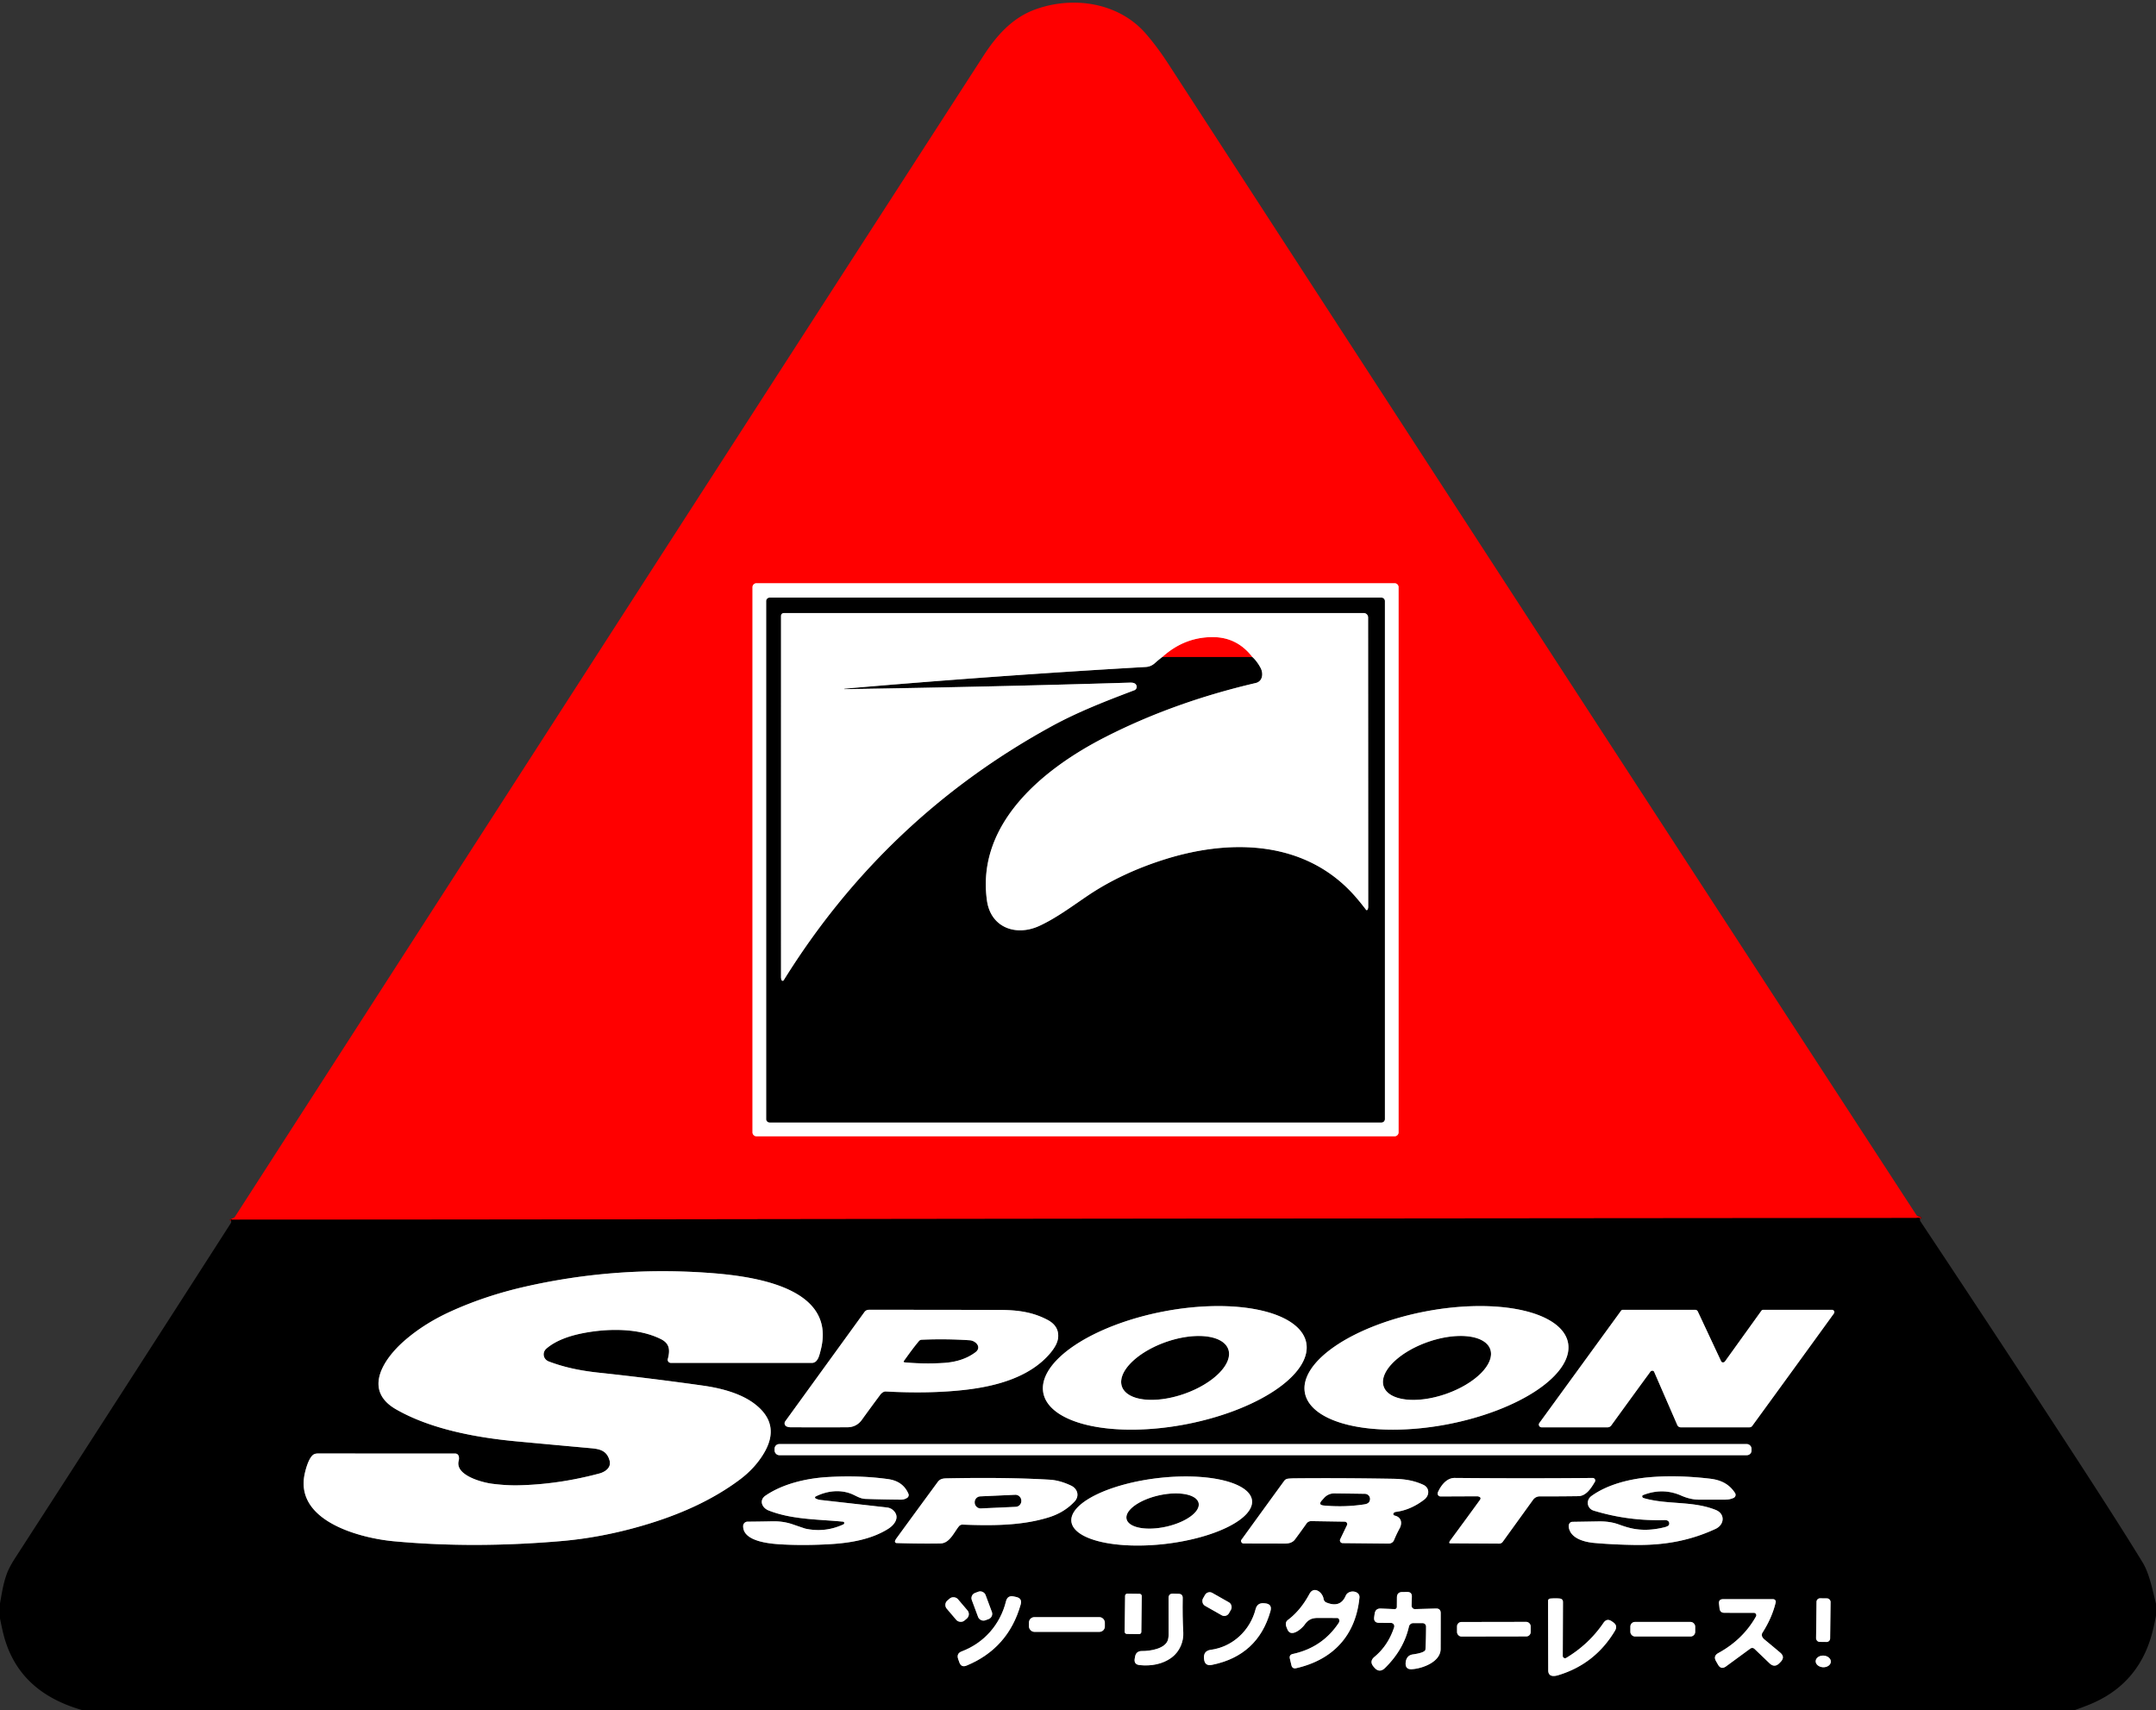 <?xml version="1.0" encoding="UTF-8" standalone="no"?>
<!DOCTYPE svg PUBLIC "-//W3C//DTD SVG 1.1//EN" "http://www.w3.org/Graphics/SVG/1.1/DTD/svg11.dtd">
<svg xmlns="http://www.w3.org/2000/svg" version="1.1" viewBox="0.00 0.00 1200.00 952.00">
<rect x="0.00" y="0.00" width="1200.00" height="952.00" fill="#333333" stroke="none"/>
<clipPath id="clipping-path-0">
<path d="
  M 0.00 0.00
  L 1200.00 0.00
  L 1200.00 952.00
  L 0.00 952.00
  L 0.00 0.00
  Z"/>
</clipPath>
<g stroke-width="2.00" fill="none" stroke-linecap="butt" clip-path="url(#clipping-path-0)">
<path stroke="#800000" vector-effect="non-scaling-stroke" d="
  M 1068.64 678.46
  Q 1068.41 677.57 1067.36 677.83
  Q 1066.71 677.99 1066.10 677.99
  Q 704.93 678.24 343.75 678.75
  Q 235.38 678.90 129.50 678.93
  Q 128.77 678.93 128.68 678.52"
/>
<path stroke="#ff8080" vector-effect="non-scaling-stroke" d="
  M 778.42 326.85
  A 2.19 2.19 0.0 0 0 776.23 324.66
  L 421.03 324.66
  A 2.19 2.19 0.0 0 0 418.84 326.85
  L 418.84 630.29
  A 2.19 2.19 0.0 0 0 421.03 632.48
  L 776.23 632.48
  A 2.19 2.19 0.0 0 0 778.42 630.29
  L 778.42 326.85"
/>
<path stroke="#808080" vector-effect="non-scaling-stroke" d="
  M 770.83 334.58
  A 1.93 1.93 0.0 0 0 768.90 332.65
  L 428.36 332.65
  A 1.93 1.93 0.0 0 0 426.43 334.58
  L 426.43 622.92
  A 1.93 1.93 0.0 0 0 428.36 624.85
  L 768.90 624.85
  A 1.93 1.93 0.0 0 0 770.83 622.92
  L 770.83 334.58"
/>
<path stroke="#800000" vector-effect="non-scaling-stroke" d="
  M 646.88 365.73
  L 697.09 365.74"
/>
<path stroke="#808080" vector-effect="non-scaling-stroke" d="
  M 697.09 365.74
  Q 699.57 367.98 701.58 371.68
  C 703.30 374.86 702.81 379.28 698.91 380.19
  Q 653.17 390.86 614.90 410.44
  C 580.83 427.87 543.32 458.31 549.32 501.25
  C 551.44 516.40 565.52 521.35 578.50 515.37
  C 587.62 511.17 596.42 504.66 605.00 498.83
  C 618.33 489.77 633.29 483.03 648.54 478.26
  C 685.30 466.76 726.73 467.82 754.02 498.67
  Q 757.15 502.22 760.32 506.41
  A 0.50 0.49 40.1 0 0 761.16 506.34
  Q 761.53 505.60 761.53 504.77
  Q 761.51 423.69 761.47 343.67
  A 2.43 2.42 89.9 0 0 759.05 341.25
  L 436.50 341.25
  Q 434.71 341.25 434.71 343.04
  Q 434.70 443.62 434.71 543.95
  Q 434.71 544.75 434.99 545.50
  A 0.68 0.68 0.0 0 0 436.20 545.62
  Q 492.50 455.04 585.42 404.20
  C 600.02 396.21 615.71 390.13 631.36 384.21
  A 2.03 2.02 70.3 0 0 632.56 381.65
  C 631.95 379.91 630.01 379.94 628.44 379.99
  Q 552.76 382.31 470.04 383.61
  Q 469.94 383.62 469.94 383.52
  L 469.94 383.51
  Q 469.93 383.34 470.10 383.33
  Q 553.83 376.07 637.75 371.26
  Q 640.60 371.09 642.83 369.08
  Q 644.93 367.19 646.88 365.73"
/>
<path stroke="#ff8080" vector-effect="non-scaling-stroke" d="
  M 697.09 365.74
  Q 688.67 354.82 675.48 354.64
  Q 659.43 354.41 646.88 365.73"
/>
<path stroke="#808080" vector-effect="non-scaling-stroke" d="
  M 304.16 750.64
  C 309.42 746.09 317.14 743.50 324.58 742.06
  C 338.11 739.44 355.27 739.06 367.91 745.42
  C 372.83 747.89 372.97 751.66 371.70 756.44
  A 1.73 1.73 0.0 0 0 373.37 758.62
  Q 412.62 758.63 451.96 758.62
  C 455.26 758.62 456.13 754.08 456.76 751.64
  C 466.39 714.92 414.96 709.86 391.74 708.34
  Q 341.14 705.04 291.99 716.26
  Q 270.13 721.25 251.08 729.89
  Q 235.98 736.73 224.86 746.50
  C 213.79 756.23 201.69 773.70 220.39 784.45
  C 239.25 795.30 264.24 800.13 287.38 802.30
  Q 306.51 804.09 327.38 805.98
  C 332.70 806.47 337.62 806.68 339.30 813.08
  C 340.32 816.96 336.79 819.34 333.56 820.20
  Q 310.66 826.33 288.14 826.77
  Q 281.80 826.89 274.05 825.92
  C 268.32 825.21 253.18 821.19 255.29 813.12
  C 255.71 811.50 255.54 809.09 253.29 809.09
  Q 216.64 809.07 176.83 809.07
  Q 175.94 809.07 175.11 809.35
  C 171.87 810.47 169.73 818.98 169.25 822.26
  C 165.66 847.24 201.06 856.23 219.15 857.91
  Q 263.32 862.02 312.29 857.82
  Q 334.83 855.89 357.92 849.13
  C 377.58 843.38 396.04 835.33 411.70 823.63
  Q 420.10 817.35 425.07 809.09
  Q 434.89 792.79 420.00 781.43
  C 412.24 775.50 401.12 772.67 391.30 771.28
  Q 362.09 767.16 333.02 764.05
  C 323.54 763.03 314.31 761.22 305.44 757.83
  C 302.31 756.63 301.60 752.84 304.16 750.64"
/>
<path stroke="#808080" vector-effect="non-scaling-stroke" d="
  M 727.041 747.442
  A 74.49 32.00 -10.8 0 0 647.874 729.967
  A 74.49 32.00 -10.8 0 0 580.699 775.358
  A 74.49 32.00 -10.8 0 0 659.866 792.833
  A 74.49 32.00 -10.8 0 0 727.041 747.442"
/>
<path stroke="#808080" vector-effect="non-scaling-stroke" d="
  M 872.74 747.433
  A 74.54 32.00 -10.8 0 0 793.524 729.967
  A 74.54 32.00 -10.8 0 0 726.3 775.367
  A 74.54 32.00 -10.8 0 0 805.516 792.833
  A 74.54 32.00 -10.8 0 0 872.74 747.433"
/>
<path stroke="#808080" vector-effect="non-scaling-stroke" d="
  M 491.60 774.89
  Q 492.30 774.50 493.12 774.55
  Q 516.90 775.83 536.15 773.74
  C 553.47 771.86 573.01 766.99 584.62 753.13
  Q 588.63 748.34 588.95 744.46
  Q 589.48 738.07 583.04 734.68
  C 574.79 730.32 566.51 729.18 556.44 729.15
  Q 520.82 729.06 483.68 729.07
  Q 482.04 729.07 481.08 730.40
  L 437.06 791.14
  A 1.92 1.92 0.0 0 0 437.91 794.05
  Q 438.93 794.46 440.05 794.46
  Q 454.80 794.53 471.52 794.47
  Q 476.72 794.45 479.70 790.31
  Q 485.13 782.78 490.01 776.26
  Q 490.62 775.43 491.60 774.89"
/>
<path stroke="#808080" vector-effect="non-scaling-stroke" d="
  M 919.50 762.98
  A 1.12 1.12 0.0 0 1 920.69 763.63
  L 933.55 793.20
  A 2.13 2.12 -11.5 0 0 935.51 794.49
  L 973.71 794.49
  A 1.94 1.94 0.0 0 0 975.27 793.70
  Q 999.67 760.21 1020.57 731.33
  Q 1021.51 730.04 1020.30 729.26
  A 1.10 1.06 -27.4 0 0 1019.70 729.08
  L 981.47 729.08
  Q 980.76 729.08 980.34 729.65
  Q 970.56 743.26 960.13 757.77
  Q 959.64 758.46 958.74 758.34
  A 1.02 1.01 81.7 0 1 957.97 757.76
  L 944.98 730.03
  A 1.68 1.66 -12.6 0 0 943.47 729.08
  L 903.24 729.08
  A 1.18 1.17 17.8 0 0 902.29 729.56
  L 856.80 792.08
  A 1.52 1.52 0.0 0 0 858.03 794.49
  L 894.73 794.49
  A 2.58 2.57 17.8 0 0 896.82 793.42
  Q 907.78 778.28 918.56 763.55
  Q 918.90 763.08 919.50 762.98"
/>
<path stroke="#808080" vector-effect="non-scaling-stroke" d="
  M 974.88 806.40
  A 2.58 2.58 0.0 0 0 972.30 803.82
  L 433.70 803.82
  A 2.58 2.58 0.0 0 0 431.12 806.40
  L 431.12 807.42
  A 2.58 2.58 0.0 0 0 433.70 810.00
  L 972.30 810.00
  A 2.58 2.58 0.0 0 0 974.88 807.42
  L 974.88 806.40"
/>
<path stroke="#808080" vector-effect="non-scaling-stroke" d="
  M 453.95 834.08
  A 0.60 0.60 0.0 0 1 453.96 833.01
  C 460.52 829.69 468.22 828.91 474.79 831.93
  C 477.09 832.99 479.07 834.24 481.70 834.34
  Q 491.59 834.68 501.44 834.75
  Q 503.35 834.77 504.93 833.73
  A 1.84 1.83 61.9 0 0 505.61 831.47
  Q 502.60 824.49 494.37 823.33
  Q 478.51 821.10 460.44 822.19
  C 448.73 822.90 435.69 825.94 426.08 832.51
  C 422.34 835.06 424.10 839.31 427.77 840.76
  C 440.78 845.90 455.14 845.64 469.24 847.01
  A 0.74 0.74 0.0 0 1 469.90 847.87
  Q 469.81 848.34 469.35 848.56
  Q 459.21 853.23 448.30 850.90
  Q 448.00 850.84 441.21 848.50
  Q 435.97 846.69 429.92 846.81
  Q 422.66 846.96 416.06 847.01
  A 2.46 2.45 -89.6 0 0 413.63 849.42
  C 413.45 858.51 430.11 859.42 436.10 859.72
  Q 448.53 860.34 462.48 859.50
  C 473.33 858.84 485.11 856.85 494.40 850.96
  C 498.22 848.54 501.08 844.15 497.00 840.55
  Q 495.60 839.32 493.55 839.09
  Q 473.76 836.86 456.69 834.93
  Q 455.25 834.77 453.95 834.08"
/>
<path stroke="#808080" vector-effect="non-scaling-stroke" d="
  M 914.07 833.15
  A 0.74 0.74 0.0 0 1 914.50 832.22
  Q 925.42 827.94 935.74 832.49
  C 938.80 833.84 942.18 834.74 945.47 834.74
  Q 952.30 834.75 960.22 834.74
  Q 962.83 834.74 964.93 833.76
  A 1.86 1.86 0.0 0 0 965.70 831.07
  C 962.48 826.07 957.82 823.79 951.82 823.09
  Q 933.28 820.92 917.82 822.30
  C 906.99 823.26 894.71 826.28 885.80 832.71
  C 882.55 835.05 883.29 839.73 887.08 840.88
  Q 906.23 846.72 926.50 846.12
  C 927.84 846.08 929.20 846.64 929.07 848.25
  A 1.43 1.40 77.2 0 1 928.39 849.35
  Q 927.58 849.83 926.64 850.07
  Q 917.69 852.34 909.90 851.07
  Q 906.18 850.47 901.00 848.56
  Q 896.03 846.73 889.55 846.86
  Q 883.02 846.98 875.19 847.10
  C 873.58 847.13 872.94 848.70 873.15 850.08
  C 874.14 856.47 882.04 858.38 887.44 858.86
  Q 897.74 859.77 909.52 859.96
  C 925.52 860.22 940.09 857.88 954.86 851.02
  C 959.84 848.71 960.30 842.65 954.99 840.50
  C 942.06 835.27 927.99 837.72 914.82 833.88
  Q 914.25 833.71 914.07 833.15"
/>
<path stroke="#808080" vector-effect="non-scaling-stroke" d="
  M 696.854 835.165
  A 50.61 18.43 -6.7 0 0 644.44 822.766
  A 50.61 18.43 -6.7 0 0 596.326 846.975
  A 50.61 18.43 -6.7 0 0 648.74 859.374
  A 50.61 18.43 -6.7 0 0 696.854 835.165"
/>
<path stroke="#808080" vector-effect="non-scaling-stroke" d="
  M 533.71 849.60
  A 2.58 2.56 20.2 0 1 535.79 848.65
  C 552.08 849.27 568.72 849.31 583.88 844.55
  Q 592.33 841.90 598.04 835.85
  C 600.95 832.77 599.82 828.67 596.12 826.93
  Q 589.85 823.97 584.18 823.64
  Q 560.56 822.24 527.46 822.88
  C 525.12 822.93 523.37 822.96 521.89 824.97
  Q 510.08 841.05 498.99 856.25
  Q 498.52 856.89 498.20 857.64
  A 0.91 0.91 0.0 0 0 499.01 858.91
  Q 512.25 859.32 523.44 859.13
  C 528.52 859.04 530.89 853.10 533.71 849.60"
/>
<path stroke="#808080" vector-effect="non-scaling-stroke" d="
  M 776.74 841.60
  Q 785.15 840.55 792.72 834.72
  C 795.73 832.41 795.82 828.14 792.16 826.47
  C 786.76 824.02 781.70 823.24 775.19 823.13
  Q 745.74 822.64 720.56 822.88
  Q 718.53 822.90 716.91 823.08
  Q 715.54 823.23 714.73 824.35
  Q 702.75 840.81 690.92 857.16
  Q 690.65 857.54 690.79 858.01
  Q 691.11 859.14 692.28 859.14
  Q 703.67 859.18 715.17 859.19
  C 717.30 859.19 719.43 858.71 720.78 856.88
  Q 724.06 852.48 727.20 848.02
  A 3.15 3.13 17.9 0 1 729.80 846.70
  L 748.50 847.00
  A 1.37 1.37 0.0 0 1 749.71 848.96
  L 745.95 856.78
  A 1.51 1.51 0.0 0 0 747.29 858.95
  L 772.94 859.21
  A 3.20 3.18 11.2 0 0 775.93 857.22
  Q 777.23 854.01 779.01 850.74
  C 780.63 847.76 779.95 844.47 776.29 843.64
  A 1.05 1.05 0.0 0 1 775.56 843.06
  Q 775.26 842.40 776.22 841.79
  A 1.34 1.34 0.0 0 1 776.74 841.60"
/>
<path stroke="#808080" vector-effect="non-scaling-stroke" d="
  M 822.45 832.89
  Q 824.84 833.36 823.69 834.95
  Q 815.10 846.77 807.21 857.46
  Q 806.83 857.98 806.71 858.36
  Q 806.49 859.06 807.22 859.06
  L 834.44 859.22
  A 2.38 2.38 0.0 0 0 836.39 858.23
  L 853.29 834.82
  A 4.58 4.57 -72.0 0 1 856.99 832.93
  Q 867.38 832.96 878.44 832.81
  C 882.97 832.75 885.74 828.09 887.69 824.82
  A 1.42 1.42 0.0 0 0 886.45 822.68
  Q 849.51 823.02 809.68 822.67
  C 805.14 822.63 801.95 826.93 800.30 830.68
  A 1.63 1.63 0.0 0 0 801.80 832.97
  L 822.35 832.88
  A 0.53 0.48 47.9 0 1 822.45 832.89"
/>
<path stroke="#808080" vector-effect="non-scaling-stroke" d="
  M 745.30 901.36
  Q 745.72 902.45 745.04 903.46
  Q 735.93 917.09 719.62 920.63
  Q 717.41 921.11 717.93 923.31
  L 718.78 926.89
  Q 719.29 929.06 721.47 928.56
  C 741.84 923.91 754.56 910.47 756.65 889.29
  C 757.04 885.37 750.55 884.62 749.01 888.22
  Q 746.04 895.19 738.24 892.00
  A 2.55 2.54 -83.1 0 1 736.69 890.01
  C 736.15 886.27 731.29 882.62 728.82 887.22
  Q 723.94 896.33 716.87 901.69
  C 714.87 903.20 715.82 905.27 716.61 907.08
  C 718.64 911.75 724.50 906.62 726.11 904.39
  C 728.08 901.65 729.98 900.60 733.60 900.60
  Q 738.91 900.59 744.28 900.65
  A 1.11 1.11 0.0 0 1 745.30 901.36"
/>
<path stroke="#808080" vector-effect="non-scaling-stroke" d="
  M 548.544 887.795
  A 3.08 3.08 0.0 0 0 544.583 885.981
  L 542.709 886.678
  A 3.08 3.08 0.0 0 0 540.896 890.639
  L 544.416 900.105
  A 3.08 3.08 0.0 0 0 548.377 901.919
  L 550.251 901.221
  A 3.08 3.08 0.0 0 0 552.064 897.261
  L 548.544 887.795"
/>
<path stroke="#808080" vector-effect="non-scaling-stroke" d="
  M 685.154 895.985
  A 2.97 2.97 0.0 0 0 684.038 891.935
  L 674.752 886.66
  A 2.97 2.97 0.0 0 0 670.702 887.775
  L 669.567 889.775
  A 2.97 2.97 0.0 0 0 670.682 893.825
  L 679.968 899.1
  A 2.97 2.97 0.0 0 0 684.018 897.985
  L 685.154 895.985"
/>
<path stroke="#808080" vector-effect="non-scaling-stroke" d="
  M 776.22 895.69
  L 768.60 895.36
  Q 765.54 895.23 765.11 898.27
  L 764.86 900.03
  Q 764.39 903.32 767.71 903.33
  L 774.21 903.37
  A 1.84 1.84 0.0 0 1 775.95 905.78
  Q 772.65 915.91 765.01 922.26
  Q 762.00 924.77 764.54 927.75
  L 764.87 928.14
  Q 767.75 931.53 770.93 928.40
  Q 781.32 918.17 784.20 905.39
  A 2.44 2.43 6.5 0 1 786.59 903.49
  L 791.86 903.50
  A 1.86 1.86 0.0 0 1 793.72 905.36
  Q 793.72 912.08 793.39 918.10
  Q 793.29 919.92 786.33 920.91
  C 783.85 921.26 782.51 923.05 782.36 925.67
  Q 782.16 929.36 785.85 929.13
  C 791.75 928.77 801.82 925.06 801.84 917.86
  Q 801.88 908.10 801.88 897.96
  Q 801.89 895.27 799.20 895.35
  L 787.62 895.68
  A 1.89 1.88 89.9 0 1 785.68 893.74
  L 785.82 888.76
  Q 785.89 886.13 783.26 886.15
  L 780.55 886.17
  Q 777.54 886.19 777.51 889.20
  L 777.47 894.50
  A 1.20 1.20 0.0 0 1 776.22 895.69"
/>
<path stroke="#808080" vector-effect="non-scaling-stroke" d="
  M 635.492 888.397
  A 1.21 1.21 0.0 0 0 634.297 887.173
  L 627.437 887.089
  A 1.21 1.21 0.0 0 0 626.212 888.284
  L 625.968 908.283
  A 1.21 1.21 0.0 0 0 627.163 909.507
  L 634.023 909.591
  A 1.21 1.21 0.0 0 0 635.247 908.396
  L 635.492 888.397"
/>
<path stroke="#808080" vector-effect="non-scaling-stroke" d="
  M 650.14 912.47
  C 648.91 917.81 640.00 919.06 635.65 919.01
  Q 632.30 918.97 631.74 922.28
  L 631.57 923.25
  Q 631.02 926.50 634.30 926.84
  C 640.62 927.50 647.23 926.40 652.33 922.48
  C 656.59 919.21 658.88 913.80 658.59 908.56
  Q 658.10 899.77 658.28 889.52
  Q 658.33 887.24 656.04 887.17
  L 652.92 887.08
  Q 650.40 887.00 650.40 889.53
  Q 650.40 899.85 650.44 909.82
  Q 650.44 911.17 650.14 912.47"
/>
<path stroke="#808080" vector-effect="non-scaling-stroke" d="
  M 559.90 891.38
  C 556.73 904.25 547.71 914.52 535.33 919.19
  Q 532.21 920.38 533.32 923.53
  L 533.95 925.30
  Q 535.03 928.34 538.00 927.11
  Q 561.21 917.48 568.10 893.10
  Q 569.06 889.71 565.62 888.94
  L 564.30 888.65
  Q 560.76 887.87 559.90 891.38"
/>
<path stroke="#808080" vector-effect="non-scaling-stroke" d="
  M 533.16 890.153
  A 3.22 3.22 0.0 0 0 528.621 889.788
  L 527.311 890.903
  A 3.22 3.22 0.0 0 0 526.946 895.442
  L 532.26 901.687
  A 3.22 3.22 0.0 0 0 536.799 902.052
  L 538.109 900.937
  A 3.22 3.22 0.0 0 0 538.474 896.398
  L 533.16 890.153"
/>
<path stroke="#808080" vector-effect="non-scaling-stroke" d="
  M 871.73 922.84
  A 1.27 1.27 0.0 0 1 869.81 921.74
  L 869.93 891.83
  Q 869.94 889.97 868.08 889.79
  Q 865.80 889.57 862.95 889.81
  Q 861.62 889.92 861.63 891.25
  Q 861.66 910.31 861.72 929.75
  C 861.73 933.40 864.81 933.22 867.29 932.47
  Q 887.78 926.28 898.87 907.72
  Q 900.55 904.92 897.89 903.03
  L 897.15 902.51
  Q 894.39 900.55 892.48 903.34
  Q 884.37 915.24 871.73 922.84"
/>
<path stroke="#808080" vector-effect="non-scaling-stroke" d="
  M 1018.874 891.708
  A 1.97 1.97 0.0 0 0 1016.928 889.715
  L 1013.048 889.667
  A 1.97 1.97 0.0 0 0 1011.054 891.613
  L 1010.806 911.932
  A 1.97 1.97 0.0 0 0 1012.752 913.925
  L 1016.632 913.973
  A 1.97 1.97 0.0 0 0 1018.626 912.027
  L 1018.874 891.708"
/>
<path stroke="#808080" vector-effect="non-scaling-stroke" d="
  M 976.19 897.76
  A 1.34 1.34 0.0 0 1 977.36 899.76
  Q 970.14 912.63 956.40 920.14
  Q 953.44 921.76 955.13 924.68
  L 956.25 926.63
  Q 957.95 929.56 960.69 927.56
  L 974.21 917.65
  A 1.78 1.78 0.0 0 1 976.50 917.80
  L 984.89 925.83
  Q 987.72 928.54 990.44 925.71
  L 991.10 925.03
  Q 993.70 922.33 990.83 919.90
  Q 986.43 916.18 982.12 912.63
  C 980.95 911.66 980.04 910.27 981.00 908.76
  Q 986.31 900.43 988.34 891.91
  A 1.43 1.42 -83.4 0 0 986.96 890.16
  L 959.06 890.15
  Q 956.51 890.15 956.78 892.69
  L 957.07 895.28
  Q 957.34 897.73 959.80 897.74
  L 976.19 897.76"
/>
<path stroke="#808080" vector-effect="non-scaling-stroke" d="
  M 698.84 895.73
  C 695.80 907.56 686.15 916.66 673.92 918.34
  Q 669.81 918.90 670.12 923.04
  Q 670.13 923.26 670.16 923.49
  Q 670.57 927.53 674.55 926.72
  Q 700.12 921.54 707.11 896.86
  Q 708.25 892.83 704.08 892.46
  L 703.54 892.41
  Q 699.78 892.08 698.84 895.73"
/>
<path stroke="#808080" vector-effect="non-scaling-stroke" d="
  M 614.94 903.16
  A 3.00 3.00 0.0 0 0 611.94 900.16
  L 575.70 900.16
  A 3.00 3.00 0.0 0 0 572.70 903.16
  L 572.70 905.34
  A 3.00 3.00 0.0 0 0 575.70 908.34
  L 611.94 908.34
  A 3.00 3.00 0.0 0 0 614.94 905.34
  L 614.94 903.16"
/>
<path stroke="#808080" vector-effect="non-scaling-stroke" d="
  M 851.957 905.254
  A 2.47 2.47 0.0 0 0 849.483 902.788
  L 813.423 902.851
  A 2.47 2.47 0.0 0 0 810.957 905.326
  L 810.963 908.486
  A 2.47 2.47 0.0 0 0 813.437 910.952
  L 849.497 910.889
  A 2.47 2.47 0.0 0 0 851.963 908.414
  L 851.957 905.254"
/>
<path stroke="#808080" vector-effect="non-scaling-stroke" d="
  M 943.52 905.40
  A 2.58 2.58 0.0 0 0 940.94 902.82
  L 910.02 902.82
  A 2.58 2.58 0.0 0 0 907.44 905.40
  L 907.44 908.34
  A 2.58 2.58 0.0 0 0 910.02 910.92
  L 940.94 910.92
  A 2.58 2.58 0.0 0 0 943.52 908.34
  L 943.52 905.40"
/>
<path stroke="#808080" vector-effect="non-scaling-stroke" d="
  M 1019.015 925.006
  A 4.22 3.24 2.8 0 0 1014.958 921.564
  A 4.22 3.24 2.8 0 0 1010.585 924.594
  A 4.22 3.24 2.8 0 0 1014.642 928.036
  A 4.22 3.24 2.8 0 0 1019.015 925.006"
/>
<path stroke="#808080" vector-effect="non-scaling-stroke" d="
  M 683.648 751.065
  A 31.36 15.31 -19.3 0 0 648.99 746.98
  A 31.36 15.31 -19.3 0 0 624.452 771.795
  A 31.36 15.31 -19.3 0 0 659.11 775.88
  A 31.36 15.31 -19.3 0 0 683.648 751.065"
/>
<path stroke="#808080" vector-effect="non-scaling-stroke" d="
  M 829.455 751.048
  A 31.41 15.32 -19.3 0 0 794.746 746.971
  A 31.41 15.32 -19.3 0 0 770.165 771.812
  A 31.41 15.32 -19.3 0 0 804.874 775.889
  A 31.41 15.32 -19.3 0 0 829.455 751.048"
/>
<path stroke="#808080" vector-effect="non-scaling-stroke" d="
  M 511.45 746.50
  C 508.48 750.03 505.74 753.87 503.07 757.58
  A 0.47 0.47 0.0 0 0 503.40 758.32
  Q 514.34 759.35 525.23 758.65
  Q 535.87 757.98 542.87 752.75
  C 546.58 749.99 543.19 746.27 539.76 746.04
  Q 526.57 745.15 513.04 745.73
  Q 512.06 745.77 511.45 746.50"
/>
<path stroke="#808080" vector-effect="non-scaling-stroke" d="
  M 667.133 836.634
  A 20.54 8.95 -12.5 0 0 645.143 832.342
  A 20.54 8.95 -12.5 0 0 627.027 845.526
  A 20.54 8.95 -12.5 0 0 649.017 849.818
  A 20.54 8.95 -12.5 0 0 667.133 836.634"
/>
<path stroke="#808080" vector-effect="non-scaling-stroke" d="
  M 568.452 835.151
  A 3.26 3.26 0.0 0 0 565.048 832.042
  L 545.608 832.925
  A 3.26 3.26 0.0 0 0 542.499 836.329
  L 542.508 836.529
  A 3.26 3.26 0.0 0 0 545.912 839.638
  L 565.352 838.755
  A 3.26 3.26 0.0 0 0 568.461 835.351
  L 568.452 835.151"
/>
<path stroke="#808080" vector-effect="non-scaling-stroke" d="
  M 736.85 838.02
  Q 747.94 839.04 758.70 837.48
  C 760.21 837.26 761.86 837.04 762.40 835.29
  C 763.00 833.39 761.65 831.53 759.65 831.50
  Q 751.08 831.36 742.64 831.27
  A 7.50 7.48 -68.7 0 0 737.01 833.75
  L 735.74 835.17
  Q 733.45 837.71 736.85 838.02"
/>
</g>
<g fill="#ff0000">
<path d="
  M 1068.64 678.46
  Q 1068.41 677.57 1067.36 677.83
  Q 1066.71 677.99 1066.10 677.99
  Q 704.93 678.24 343.75 678.75
  Q 235.38 678.90 129.50 678.93
  Q 128.77 678.93 128.68 678.52
  L 130.07 677.90
  Q 130.51 677.70 130.77 677.29
  Q 375.83 296.60 547.16 31.38
  C 554.29 20.34 562.98 10.13 576.00 5.33
  C 597.03 -2.42 622.68 1.24 637.89 18.90
  C 642.35 24.08 646.41 29.61 650.15 35.37
  Q 879.50 388.92 1066.59 676.24
  Q 1067.16 677.12 1068.23 677.33
  A 0.64 0.63 -84.6 0 1 1068.74 677.96
  Q 1068.74 678.21 1068.64 678.46
  Z
  M 778.42 326.85
  A 2.19 2.19 0.0 0 0 776.23 324.66
  L 421.03 324.66
  A 2.19 2.19 0.0 0 0 418.84 326.85
  L 418.84 630.29
  A 2.19 2.19 0.0 0 0 421.03 632.48
  L 776.23 632.48
  A 2.19 2.19 0.0 0 0 778.42 630.29
  L 778.42 326.85
  Z"
/>
<path d="
  M 697.09 365.74
  L 646.88 365.73
  Q 659.43 354.41 675.48 354.64
  Q 688.67 354.82 697.09 365.74
  Z"
/>
</g>
<g fill="#000000">
<path d="
  M 770.83 622.92
  A 1.93 1.93 0.0 0 1 768.90 624.85
  L 428.36 624.85
  A 1.93 1.93 0.0 0 1 426.43 622.92
  L 426.43 334.58
  A 1.93 1.93 0.0 0 1 428.36 332.65
  L 768.90 332.65
  A 1.93 1.93 0.0 0 1 770.83 334.58
  L 770.83 622.92
  Z
  M 646.88 365.73
  L 697.09 365.74
  Q 699.57 367.98 701.58 371.68
  C 703.30 374.86 702.81 379.28 698.91 380.19
  Q 653.17 390.86 614.90 410.44
  C 580.83 427.87 543.32 458.31 549.32 501.25
  C 551.44 516.40 565.52 521.35 578.50 515.37
  C 587.62 511.17 596.42 504.66 605.00 498.83
  C 618.33 489.77 633.29 483.03 648.54 478.26
  C 685.30 466.76 726.73 467.82 754.02 498.67
  Q 757.15 502.22 760.32 506.41
  A 0.50 0.49 40.1 0 0 761.16 506.34
  Q 761.53 505.60 761.53 504.77
  Q 761.51 423.69 761.47 343.67
  A 2.43 2.42 89.9 0 0 759.05 341.25
  L 436.50 341.25
  Q 434.71 341.25 434.71 343.04
  Q 434.70 443.62 434.71 543.95
  Q 434.71 544.75 434.99 545.50
  A 0.68 0.68 0.0 0 0 436.20 545.62
  Q 492.50 455.04 585.42 404.20
  C 600.02 396.21 615.71 390.13 631.36 384.21
  A 2.03 2.02 70.3 0 0 632.56 381.65
  C 631.95 379.91 630.01 379.94 628.44 379.99
  Q 552.76 382.31 470.04 383.61
  Q 469.94 383.62 469.94 383.52
  L 469.94 383.51
  Q 469.93 383.34 470.10 383.33
  Q 553.83 376.07 637.75 371.26
  Q 640.60 371.09 642.83 369.08
  Q 644.93 367.19 646.88 365.73
  Z"
/>
<path d="
  M 1068.64 678.46
  L 1068.64 678.98
  Q 1068.65 679.48 1068.93 679.90
  Q 1113.67 747.18 1155.21 811.03
  Q 1180.25 849.52 1192.54 869.68
  C 1196.42 876.05 1198.10 885.30 1200.00 892.66
  L 1200.00 899.36
  Q 1199.18 903.70 1198.14 907.92
  Q 1190.69 937.93 1162.02 949.18
  Q 1158.28 950.65 1154.51 952.00
  L 46.10 952.00
  C 23.18 945.50 7.19 932.20 1.61 908.41
  Q 0.74 904.68 0.00 900.84
  L 0.00 892.54
  C 1.01 886.85 1.82 881.35 3.85 875.88
  Q 5.22 872.20 8.48 867.17
  Q 68.47 774.37 128.40 680.95
  Q 128.67 680.53 128.67 680.04
  L 128.68 678.52
  Q 128.77 678.93 129.50 678.93
  Q 235.38 678.90 343.75 678.75
  Q 704.93 678.24 1066.10 677.99
  Q 1066.71 677.99 1067.36 677.83
  Q 1068.41 677.57 1068.64 678.46
  Z
  M 304.16 750.64
  C 309.42 746.09 317.14 743.50 324.58 742.06
  C 338.11 739.44 355.27 739.06 367.91 745.42
  C 372.83 747.89 372.97 751.66 371.70 756.44
  A 1.73 1.73 0.0 0 0 373.37 758.62
  Q 412.62 758.63 451.96 758.62
  C 455.26 758.62 456.13 754.08 456.76 751.64
  C 466.39 714.92 414.96 709.86 391.74 708.34
  Q 341.14 705.04 291.99 716.26
  Q 270.13 721.25 251.08 729.89
  Q 235.98 736.73 224.86 746.50
  C 213.79 756.23 201.69 773.70 220.39 784.45
  C 239.25 795.30 264.24 800.13 287.38 802.30
  Q 306.51 804.09 327.38 805.98
  C 332.70 806.47 337.62 806.68 339.30 813.08
  C 340.32 816.96 336.79 819.34 333.56 820.20
  Q 310.66 826.33 288.14 826.77
  Q 281.80 826.89 274.05 825.92
  C 268.32 825.21 253.18 821.19 255.29 813.12
  C 255.71 811.50 255.54 809.09 253.29 809.09
  Q 216.64 809.07 176.83 809.07
  Q 175.94 809.07 175.11 809.35
  C 171.87 810.47 169.73 818.98 169.25 822.26
  C 165.66 847.24 201.06 856.23 219.15 857.91
  Q 263.32 862.02 312.29 857.82
  Q 334.83 855.89 357.92 849.13
  C 377.58 843.38 396.04 835.33 411.70 823.63
  Q 420.10 817.35 425.07 809.09
  Q 434.89 792.79 420.00 781.43
  C 412.24 775.50 401.12 772.67 391.30 771.28
  Q 362.09 767.16 333.02 764.05
  C 323.54 763.03 314.31 761.22 305.44 757.83
  C 302.31 756.63 301.60 752.84 304.16 750.64
  Z
  M 727.041 747.442
  A 74.49 32.00 -10.8 0 0 647.874 729.967
  A 74.49 32.00 -10.8 0 0 580.699 775.358
  A 74.49 32.00 -10.8 0 0 659.866 792.833
  A 74.49 32.00 -10.8 0 0 727.041 747.442
  Z
  M 872.74 747.433
  A 74.54 32.00 -10.8 0 0 793.524 729.967
  A 74.54 32.00 -10.8 0 0 726.3 775.367
  A 74.54 32.00 -10.8 0 0 805.516 792.833
  A 74.54 32.00 -10.8 0 0 872.74 747.433
  Z
  M 491.60 774.89
  Q 492.30 774.50 493.12 774.55
  Q 516.90 775.83 536.15 773.74
  C 553.47 771.86 573.01 766.99 584.62 753.13
  Q 588.63 748.34 588.95 744.46
  Q 589.48 738.07 583.04 734.68
  C 574.79 730.32 566.51 729.18 556.44 729.15
  Q 520.82 729.06 483.68 729.07
  Q 482.04 729.07 481.08 730.40
  L 437.06 791.14
  A 1.92 1.92 0.0 0 0 437.91 794.05
  Q 438.93 794.46 440.05 794.46
  Q 454.80 794.53 471.52 794.47
  Q 476.72 794.45 479.70 790.31
  Q 485.13 782.78 490.01 776.26
  Q 490.62 775.43 491.60 774.89
  Z
  M 919.50 762.98
  A 1.12 1.12 0.0 0 1 920.69 763.63
  L 933.55 793.20
  A 2.13 2.12 -11.5 0 0 935.51 794.49
  L 973.71 794.49
  A 1.94 1.94 0.0 0 0 975.27 793.70
  Q 999.67 760.21 1020.57 731.33
  Q 1021.51 730.04 1020.30 729.26
  A 1.10 1.06 -27.4 0 0 1019.70 729.08
  L 981.47 729.08
  Q 980.76 729.08 980.34 729.65
  Q 970.56 743.26 960.13 757.77
  Q 959.64 758.46 958.74 758.34
  A 1.02 1.01 81.7 0 1 957.97 757.76
  L 944.98 730.03
  A 1.68 1.66 -12.6 0 0 943.47 729.08
  L 903.24 729.08
  A 1.18 1.17 17.8 0 0 902.29 729.56
  L 856.80 792.08
  A 1.52 1.52 0.0 0 0 858.03 794.49
  L 894.73 794.49
  A 2.58 2.57 17.8 0 0 896.82 793.42
  Q 907.78 778.28 918.56 763.55
  Q 918.90 763.08 919.50 762.98
  Z
  M 974.88 806.40
  A 2.58 2.58 0.0 0 0 972.30 803.82
  L 433.70 803.82
  A 2.58 2.58 0.0 0 0 431.12 806.40
  L 431.12 807.42
  A 2.58 2.58 0.0 0 0 433.70 810.00
  L 972.30 810.00
  A 2.58 2.58 0.0 0 0 974.88 807.42
  L 974.88 806.40
  Z
  M 453.95 834.08
  A 0.60 0.60 0.0 0 1 453.96 833.01
  C 460.52 829.69 468.22 828.91 474.79 831.93
  C 477.09 832.99 479.07 834.24 481.70 834.34
  Q 491.59 834.68 501.44 834.75
  Q 503.35 834.77 504.93 833.73
  A 1.84 1.83 61.9 0 0 505.61 831.47
  Q 502.60 824.49 494.37 823.33
  Q 478.51 821.10 460.44 822.19
  C 448.73 822.90 435.69 825.94 426.08 832.51
  C 422.34 835.06 424.10 839.31 427.77 840.76
  C 440.78 845.90 455.14 845.64 469.24 847.01
  A 0.74 0.74 0.0 0 1 469.90 847.87
  Q 469.81 848.34 469.35 848.56
  Q 459.21 853.23 448.30 850.90
  Q 448.00 850.84 441.21 848.50
  Q 435.97 846.69 429.92 846.81
  Q 422.66 846.96 416.06 847.01
  A 2.46 2.45 -89.6 0 0 413.63 849.42
  C 413.45 858.51 430.11 859.42 436.10 859.72
  Q 448.53 860.34 462.48 859.50
  C 473.33 858.84 485.11 856.85 494.40 850.96
  C 498.22 848.54 501.08 844.15 497.00 840.55
  Q 495.60 839.32 493.55 839.09
  Q 473.76 836.86 456.69 834.93
  Q 455.25 834.77 453.95 834.08
  Z
  M 914.07 833.15
  A 0.74 0.74 0.0 0 1 914.50 832.22
  Q 925.42 827.94 935.74 832.49
  C 938.80 833.84 942.18 834.74 945.47 834.74
  Q 952.30 834.75 960.22 834.74
  Q 962.83 834.74 964.93 833.76
  A 1.86 1.86 0.0 0 0 965.70 831.07
  C 962.48 826.07 957.82 823.79 951.82 823.09
  Q 933.28 820.92 917.82 822.30
  C 906.99 823.26 894.71 826.28 885.80 832.71
  C 882.55 835.05 883.29 839.73 887.08 840.88
  Q 906.23 846.72 926.50 846.12
  C 927.84 846.08 929.20 846.64 929.07 848.25
  A 1.43 1.40 77.2 0 1 928.39 849.35
  Q 927.58 849.83 926.64 850.07
  Q 917.69 852.34 909.90 851.07
  Q 906.18 850.47 901.00 848.56
  Q 896.03 846.73 889.55 846.86
  Q 883.02 846.98 875.19 847.10
  C 873.58 847.13 872.94 848.70 873.15 850.08
  C 874.14 856.47 882.04 858.38 887.44 858.86
  Q 897.74 859.77 909.52 859.96
  C 925.52 860.22 940.09 857.88 954.86 851.02
  C 959.84 848.71 960.30 842.65 954.99 840.50
  C 942.06 835.27 927.99 837.72 914.82 833.88
  Q 914.25 833.71 914.07 833.15
  Z
  M 696.854 835.165
  A 50.61 18.43 -6.7 0 0 644.44 822.766
  A 50.61 18.43 -6.7 0 0 596.326 846.975
  A 50.61 18.43 -6.7 0 0 648.74 859.374
  A 50.61 18.43 -6.7 0 0 696.854 835.165
  Z
  M 533.71 849.60
  A 2.58 2.56 20.2 0 1 535.79 848.65
  C 552.08 849.27 568.72 849.31 583.88 844.55
  Q 592.33 841.90 598.04 835.85
  C 600.95 832.77 599.82 828.67 596.12 826.93
  Q 589.85 823.97 584.18 823.64
  Q 560.56 822.24 527.46 822.88
  C 525.12 822.93 523.37 822.96 521.89 824.97
  Q 510.08 841.05 498.99 856.25
  Q 498.52 856.89 498.20 857.64
  A 0.91 0.91 0.0 0 0 499.01 858.91
  Q 512.25 859.32 523.44 859.13
  C 528.52 859.04 530.89 853.10 533.71 849.60
  Z
  M 776.74 841.60
  Q 785.15 840.55 792.72 834.72
  C 795.73 832.41 795.82 828.14 792.16 826.47
  C 786.76 824.02 781.70 823.24 775.19 823.13
  Q 745.74 822.64 720.56 822.88
  Q 718.53 822.90 716.91 823.08
  Q 715.54 823.23 714.73 824.35
  Q 702.75 840.81 690.92 857.16
  Q 690.65 857.54 690.79 858.01
  Q 691.11 859.14 692.28 859.14
  Q 703.67 859.18 715.17 859.19
  C 717.30 859.19 719.43 858.71 720.78 856.88
  Q 724.06 852.48 727.20 848.02
  A 3.15 3.13 17.9 0 1 729.80 846.70
  L 748.50 847.00
  A 1.37 1.37 0.0 0 1 749.71 848.96
  L 745.95 856.78
  A 1.51 1.51 0.0 0 0 747.29 858.95
  L 772.94 859.21
  A 3.20 3.18 11.2 0 0 775.93 857.22
  Q 777.23 854.01 779.01 850.74
  C 780.63 847.76 779.95 844.47 776.29 843.64
  A 1.05 1.05 0.0 0 1 775.56 843.06
  Q 775.26 842.40 776.22 841.79
  A 1.34 1.34 0.0 0 1 776.74 841.60
  Z
  M 822.45 832.89
  Q 824.84 833.36 823.69 834.95
  Q 815.10 846.77 807.21 857.46
  Q 806.83 857.98 806.71 858.36
  Q 806.49 859.06 807.22 859.06
  L 834.44 859.22
  A 2.38 2.38 0.0 0 0 836.39 858.23
  L 853.29 834.82
  A 4.58 4.57 -72.0 0 1 856.99 832.93
  Q 867.38 832.96 878.44 832.81
  C 882.97 832.75 885.74 828.09 887.69 824.82
  A 1.42 1.42 0.0 0 0 886.45 822.68
  Q 849.51 823.02 809.68 822.67
  C 805.14 822.63 801.95 826.93 800.30 830.68
  A 1.63 1.63 0.0 0 0 801.80 832.97
  L 822.35 832.88
  A 0.53 0.48 47.9 0 1 822.45 832.89
  Z
  M 745.30 901.36
  Q 745.72 902.45 745.04 903.46
  Q 735.93 917.09 719.62 920.63
  Q 717.41 921.11 717.93 923.31
  L 718.78 926.89
  Q 719.29 929.06 721.47 928.56
  C 741.84 923.91 754.56 910.47 756.65 889.29
  C 757.04 885.37 750.55 884.62 749.01 888.22
  Q 746.04 895.19 738.24 892.00
  A 2.55 2.54 -83.1 0 1 736.69 890.01
  C 736.15 886.27 731.29 882.62 728.82 887.22
  Q 723.94 896.33 716.87 901.69
  C 714.87 903.20 715.82 905.27 716.61 907.08
  C 718.64 911.75 724.50 906.62 726.11 904.39
  C 728.08 901.65 729.98 900.60 733.60 900.60
  Q 738.91 900.59 744.28 900.65
  A 1.11 1.11 0.0 0 1 745.30 901.36
  Z
  M 548.544 887.795
  A 3.08 3.08 0.0 0 0 544.583 885.981
  L 542.709 886.678
  A 3.08 3.08 0.0 0 0 540.896 890.639
  L 544.416 900.105
  A 3.08 3.08 0.0 0 0 548.377 901.919
  L 550.251 901.221
  A 3.08 3.08 0.0 0 0 552.064 897.261
  L 548.544 887.795
  Z
  M 685.154 895.985
  A 2.97 2.97 0.0 0 0 684.038 891.935
  L 674.752 886.66
  A 2.97 2.97 0.0 0 0 670.702 887.775
  L 669.567 889.775
  A 2.97 2.97 0.0 0 0 670.682 893.825
  L 679.968 899.1
  A 2.97 2.97 0.0 0 0 684.018 897.985
  L 685.154 895.985
  Z
  M 776.22 895.69
  L 768.60 895.36
  Q 765.54 895.23 765.11 898.27
  L 764.86 900.03
  Q 764.39 903.32 767.71 903.33
  L 774.21 903.37
  A 1.84 1.84 0.0 0 1 775.95 905.78
  Q 772.65 915.91 765.01 922.26
  Q 762.00 924.77 764.54 927.75
  L 764.87 928.14
  Q 767.75 931.53 770.93 928.40
  Q 781.32 918.17 784.20 905.39
  A 2.44 2.43 6.5 0 1 786.59 903.49
  L 791.86 903.50
  A 1.86 1.86 0.0 0 1 793.72 905.36
  Q 793.72 912.08 793.39 918.10
  Q 793.29 919.92 786.33 920.91
  C 783.85 921.26 782.51 923.05 782.36 925.67
  Q 782.16 929.36 785.85 929.13
  C 791.75 928.77 801.82 925.06 801.84 917.86
  Q 801.88 908.10 801.88 897.96
  Q 801.89 895.27 799.20 895.35
  L 787.62 895.68
  A 1.89 1.88 89.9 0 1 785.68 893.74
  L 785.82 888.76
  Q 785.89 886.13 783.26 886.15
  L 780.55 886.17
  Q 777.54 886.19 777.51 889.20
  L 777.47 894.50
  A 1.20 1.20 0.0 0 1 776.22 895.69
  Z
  M 635.492 888.397
  A 1.21 1.21 0.0 0 0 634.297 887.173
  L 627.437 887.089
  A 1.21 1.21 0.0 0 0 626.212 888.284
  L 625.968 908.283
  A 1.21 1.21 0.0 0 0 627.163 909.507
  L 634.023 909.591
  A 1.21 1.21 0.0 0 0 635.247 908.396
  L 635.492 888.397
  Z
  M 650.14 912.47
  C 648.91 917.81 640.00 919.06 635.65 919.01
  Q 632.30 918.97 631.74 922.28
  L 631.57 923.25
  Q 631.02 926.50 634.30 926.84
  C 640.62 927.50 647.23 926.40 652.33 922.48
  C 656.59 919.21 658.88 913.80 658.59 908.56
  Q 658.10 899.77 658.28 889.52
  Q 658.33 887.24 656.04 887.17
  L 652.92 887.08
  Q 650.40 887.00 650.40 889.53
  Q 650.40 899.85 650.44 909.82
  Q 650.44 911.17 650.14 912.47
  Z
  M 559.90 891.38
  C 556.73 904.25 547.71 914.52 535.33 919.19
  Q 532.21 920.38 533.32 923.53
  L 533.95 925.30
  Q 535.03 928.34 538.00 927.11
  Q 561.21 917.48 568.10 893.10
  Q 569.06 889.71 565.62 888.94
  L 564.30 888.65
  Q 560.76 887.87 559.90 891.38
  Z
  M 533.16 890.153
  A 3.22 3.22 0.0 0 0 528.621 889.788
  L 527.311 890.903
  A 3.22 3.22 0.0 0 0 526.946 895.442
  L 532.26 901.687
  A 3.22 3.22 0.0 0 0 536.799 902.052
  L 538.109 900.937
  A 3.22 3.22 0.0 0 0 538.474 896.398
  L 533.16 890.153
  Z
  M 871.73 922.84
  A 1.27 1.27 0.0 0 1 869.81 921.74
  L 869.93 891.83
  Q 869.94 889.97 868.08 889.79
  Q 865.80 889.57 862.95 889.81
  Q 861.62 889.92 861.63 891.25
  Q 861.66 910.31 861.72 929.75
  C 861.73 933.40 864.81 933.22 867.29 932.47
  Q 887.78 926.28 898.87 907.72
  Q 900.55 904.92 897.89 903.03
  L 897.15 902.51
  Q 894.39 900.55 892.48 903.34
  Q 884.37 915.24 871.73 922.84
  Z
  M 1018.874 891.708
  A 1.97 1.97 0.0 0 0 1016.928 889.715
  L 1013.048 889.667
  A 1.97 1.97 0.0 0 0 1011.054 891.613
  L 1010.806 911.932
  A 1.97 1.97 0.0 0 0 1012.752 913.925
  L 1016.632 913.973
  A 1.97 1.97 0.0 0 0 1018.626 912.027
  L 1018.874 891.708
  Z
  M 976.19 897.76
  A 1.34 1.34 0.0 0 1 977.36 899.76
  Q 970.14 912.63 956.40 920.14
  Q 953.44 921.76 955.13 924.68
  L 956.25 926.63
  Q 957.95 929.56 960.69 927.56
  L 974.21 917.65
  A 1.78 1.78 0.0 0 1 976.50 917.80
  L 984.89 925.83
  Q 987.72 928.54 990.44 925.71
  L 991.10 925.03
  Q 993.70 922.33 990.83 919.90
  Q 986.43 916.18 982.12 912.63
  C 980.95 911.66 980.04 910.27 981.00 908.76
  Q 986.31 900.43 988.34 891.91
  A 1.43 1.42 -83.4 0 0 986.96 890.16
  L 959.06 890.15
  Q 956.51 890.15 956.78 892.69
  L 957.07 895.28
  Q 957.34 897.73 959.80 897.74
  L 976.19 897.76
  Z
  M 698.84 895.73
  C 695.80 907.56 686.15 916.66 673.92 918.34
  Q 669.81 918.90 670.12 923.04
  Q 670.13 923.26 670.16 923.49
  Q 670.57 927.53 674.55 926.72
  Q 700.12 921.54 707.11 896.86
  Q 708.25 892.83 704.08 892.46
  L 703.54 892.41
  Q 699.78 892.08 698.84 895.73
  Z
  M 614.94 903.16
  A 3.00 3.00 0.0 0 0 611.94 900.16
  L 575.70 900.16
  A 3.00 3.00 0.0 0 0 572.70 903.16
  L 572.70 905.34
  A 3.00 3.00 0.0 0 0 575.70 908.34
  L 611.94 908.34
  A 3.00 3.00 0.0 0 0 614.94 905.34
  L 614.94 903.16
  Z
  M 851.957 905.254
  A 2.47 2.47 0.0 0 0 849.483 902.788
  L 813.423 902.851
  A 2.47 2.47 0.0 0 0 810.957 905.326
  L 810.963 908.486
  A 2.47 2.47 0.0 0 0 813.437 910.952
  L 849.497 910.889
  A 2.47 2.47 0.0 0 0 851.963 908.414
  L 851.957 905.254
  Z
  M 943.52 905.40
  A 2.58 2.58 0.0 0 0 940.94 902.82
  L 910.02 902.82
  A 2.58 2.58 0.0 0 0 907.44 905.40
  L 907.44 908.34
  A 2.58 2.58 0.0 0 0 910.02 910.92
  L 940.94 910.92
  A 2.58 2.58 0.0 0 0 943.52 908.34
  L 943.52 905.40
  Z
  M 1019.015 925.006
  A 4.22 3.24 2.8 0 0 1014.958 921.564
  A 4.22 3.24 2.8 0 0 1010.585 924.594
  A 4.22 3.24 2.8 0 0 1014.642 928.036
  A 4.22 3.24 2.8 0 0 1019.015 925.006
  Z"
/>
<ellipse cx="0.00" cy="0.00" transform="translate(654.05,761.43) rotate(-19.3)" rx="31.36" ry="15.31"/>
<ellipse cx="0.00" cy="0.00" transform="translate(799.81,761.43) rotate(-19.3)" rx="31.41" ry="15.32"/>
<path d="
  M 503.07 757.58
  C 505.74 753.87 508.48 750.03 511.45 746.50
  Q 512.06 745.77 513.04 745.73
  Q 526.57 745.15 539.76 746.04
  C 543.19 746.27 546.58 749.99 542.87 752.75
  Q 535.87 757.98 525.23 758.65
  Q 514.34 759.35 503.40 758.32
  A 0.47 0.47 0.0 0 1 503.07 757.58
  Z"
/>
<ellipse cx="0.00" cy="0.00" transform="translate(647.08,841.08) rotate(-12.5)" rx="20.54" ry="8.95"/>
<path d="
  M 736.85 838.02
  Q 733.45 837.71 735.74 835.17
  L 737.01 833.75
  A 7.50 7.48 -68.7 0 1 742.64 831.27
  Q 751.08 831.36 759.65 831.50
  C 761.65 831.53 763.00 833.39 762.40 835.29
  C 761.86 837.04 760.21 837.26 758.70 837.48
  Q 747.94 839.04 736.85 838.02
  Z"
/>
<rect x="-12.99" y="-3.36" transform="translate(555.48,835.84) rotate(-2.6)" width="25.98" height="6.72" rx="3.26"/>
</g>
<g fill="#ffffff">
<path d="
  M 778.42 630.29
  A 2.19 2.19 0.0 0 1 776.23 632.48
  L 421.03 632.48
  A 2.19 2.19 0.0 0 1 418.84 630.29
  L 418.84 326.85
  A 2.19 2.19 0.0 0 1 421.03 324.66
  L 776.23 324.66
  A 2.19 2.19 0.0 0 1 778.42 326.85
  L 778.42 630.29
  Z
  M 770.83 334.58
  A 1.93 1.93 0.0 0 0 768.90 332.65
  L 428.36 332.65
  A 1.93 1.93 0.0 0 0 426.43 334.58
  L 426.43 622.92
  A 1.93 1.93 0.0 0 0 428.36 624.85
  L 768.90 624.85
  A 1.93 1.93 0.0 0 0 770.83 622.92
  L 770.83 334.58
  Z"
/>
<path d="
  M 697.09 365.74
  Q 688.67 354.82 675.48 354.64
  Q 659.43 354.41 646.88 365.73
  Q 644.93 367.19 642.83 369.08
  Q 640.60 371.09 637.75 371.26
  Q 553.83 376.07 470.10 383.33
  Q 469.93 383.34 469.94 383.51
  L 469.94 383.52
  Q 469.94 383.62 470.04 383.61
  Q 552.76 382.31 628.44 379.99
  C 630.01 379.94 631.95 379.91 632.56 381.65
  A 2.03 2.02 70.3 0 1 631.36 384.21
  C 615.71 390.13 600.02 396.21 585.42 404.20
  Q 492.50 455.04 436.20 545.62
  A 0.68 0.68 0.0 0 1 434.99 545.50
  Q 434.71 544.75 434.71 543.95
  Q 434.70 443.62 434.71 343.04
  Q 434.71 341.25 436.50 341.25
  L 759.05 341.25
  A 2.43 2.42 89.9 0 1 761.47 343.67
  Q 761.51 423.69 761.53 504.77
  Q 761.53 505.60 761.16 506.34
  A 0.50 0.49 40.1 0 1 760.32 506.41
  Q 757.15 502.22 754.02 498.67
  C 726.73 467.82 685.30 466.76 648.54 478.26
  C 633.29 483.03 618.33 489.77 605.00 498.83
  C 596.42 504.66 587.62 511.17 578.50 515.37
  C 565.52 521.35 551.44 516.40 549.32 501.25
  C 543.32 458.31 580.83 427.87 614.90 410.44
  Q 653.17 390.86 698.91 380.19
  C 702.81 379.28 703.30 374.86 701.58 371.68
  Q 699.57 367.98 697.09 365.74
  Z"
/>
<path d="
  M 304.16 750.64
  C 301.60 752.84 302.31 756.63 305.44 757.83
  C 314.31 761.22 323.54 763.03 333.02 764.05
  Q 362.09 767.16 391.30 771.28
  C 401.12 772.67 412.24 775.50 420.00 781.43
  Q 434.89 792.79 425.07 809.09
  Q 420.10 817.35 411.70 823.63
  C 396.04 835.33 377.58 843.38 357.92 849.13
  Q 334.83 855.89 312.29 857.82
  Q 263.32 862.02 219.15 857.91
  C 201.06 856.23 165.66 847.24 169.25 822.26
  C 169.73 818.98 171.87 810.47 175.11 809.35
  Q 175.94 809.07 176.83 809.07
  Q 216.64 809.07 253.29 809.09
  C 255.54 809.09 255.71 811.50 255.29 813.12
  C 253.18 821.19 268.32 825.21 274.05 825.92
  Q 281.80 826.89 288.14 826.77
  Q 310.66 826.33 333.56 820.20
  C 336.79 819.34 340.32 816.96 339.30 813.08
  C 337.62 806.68 332.70 806.47 327.38 805.98
  Q 306.51 804.09 287.38 802.30
  C 264.24 800.13 239.25 795.30 220.39 784.45
  C 201.69 773.70 213.79 756.23 224.86 746.50
  Q 235.98 736.73 251.08 729.89
  Q 270.13 721.25 291.99 716.26
  Q 341.14 705.04 391.74 708.34
  C 414.96 709.86 466.39 714.92 456.76 751.64
  C 456.13 754.08 455.26 758.62 451.96 758.62
  Q 412.62 758.63 373.37 758.62
  A 1.73 1.73 0.0 0 1 371.70 756.44
  C 372.97 751.66 372.83 747.89 367.91 745.42
  C 355.27 739.06 338.11 739.44 324.58 742.06
  C 317.14 743.50 309.42 746.09 304.16 750.64
  Z"
/>
<path d="
  M 727.041 747.442
  A 74.49 32.00 -10.8 0 1 659.866 792.833
  A 74.49 32.00 -10.8 0 1 580.699 775.358
  A 74.49 32.00 -10.8 0 1 647.874 729.967
  A 74.49 32.00 -10.8 0 1 727.041 747.442
  Z
  M 683.648 751.065
  A 31.36 15.31 -19.3 0 0 648.99 746.98
  A 31.36 15.31 -19.3 0 0 624.452 771.795
  A 31.36 15.31 -19.3 0 0 659.11 775.88
  A 31.36 15.31 -19.3 0 0 683.648 751.065
  Z"
/>
<path d="
  M 872.74 747.433
  A 74.54 32.00 -10.8 0 1 805.516 792.833
  A 74.54 32.00 -10.8 0 1 726.3 775.367
  A 74.54 32.00 -10.8 0 1 793.524 729.967
  A 74.54 32.00 -10.8 0 1 872.74 747.433
  Z
  M 829.455 751.048
  A 31.41 15.32 -19.3 0 0 794.746 746.971
  A 31.41 15.32 -19.3 0 0 770.165 771.812
  A 31.41 15.32 -19.3 0 0 804.874 775.889
  A 31.41 15.32 -19.3 0 0 829.455 751.048
  Z"
/>
<path d="
  M 490.01 776.26
  Q 485.13 782.78 479.70 790.31
  Q 476.72 794.45 471.52 794.47
  Q 454.80 794.53 440.05 794.46
  Q 438.93 794.46 437.91 794.05
  A 1.92 1.92 0.0 0 1 437.06 791.14
  L 481.08 730.40
  Q 482.04 729.07 483.68 729.07
  Q 520.82 729.06 556.44 729.15
  C 566.51 729.18 574.79 730.32 583.04 734.68
  Q 589.48 738.07 588.95 744.46
  Q 588.63 748.34 584.62 753.13
  C 573.01 766.99 553.47 771.86 536.15 773.74
  Q 516.90 775.83 493.12 774.55
  Q 492.30 774.50 491.60 774.89
  Q 490.62 775.43 490.01 776.26
  Z
  M 511.45 746.50
  C 508.48 750.03 505.74 753.87 503.07 757.58
  A 0.47 0.47 0.0 0 0 503.40 758.32
  Q 514.34 759.35 525.23 758.65
  Q 535.87 757.98 542.87 752.75
  C 546.58 749.99 543.19 746.27 539.76 746.04
  Q 526.57 745.15 513.04 745.73
  Q 512.06 745.77 511.45 746.50
  Z"
/>
<path d="
  M 919.50 762.98
  Q 918.90 763.08 918.56 763.55
  Q 907.78 778.28 896.82 793.42
  A 2.58 2.57 17.8 0 1 894.73 794.49
  L 858.03 794.49
  A 1.52 1.52 0.0 0 1 856.80 792.08
  L 902.29 729.56
  A 1.18 1.17 17.8 0 1 903.24 729.08
  L 943.47 729.08
  A 1.68 1.66 -12.6 0 1 944.98 730.03
  L 957.97 757.76
  A 1.02 1.01 81.7 0 0 958.74 758.34
  Q 959.64 758.46 960.13 757.77
  Q 970.56 743.26 980.34 729.65
  Q 980.76 729.08 981.47 729.08
  L 1019.70 729.08
  A 1.10 1.06 -27.4 0 1 1020.30 729.26
  Q 1021.51 730.04 1020.57 731.33
  Q 999.67 760.21 975.27 793.70
  A 1.94 1.94 0.0 0 1 973.71 794.49
  L 935.51 794.49
  A 2.13 2.12 -11.5 0 1 933.55 793.20
  L 920.69 763.63
  A 1.12 1.12 0.0 0 0 919.50 762.98
  Z"
/>
<rect x="431.12" y="803.82" width="543.76" height="6.18" rx="2.58"/>
<path d="
  M 453.95 834.08
  Q 455.25 834.77 456.69 834.93
  Q 473.76 836.86 493.55 839.09
  Q 495.60 839.32 497.00 840.55
  C 501.08 844.15 498.22 848.54 494.40 850.96
  C 485.11 856.85 473.33 858.84 462.48 859.50
  Q 448.53 860.34 436.10 859.72
  C 430.11 859.42 413.45 858.51 413.63 849.42
  A 2.46 2.45 -89.6 0 1 416.06 847.01
  Q 422.66 846.96 429.92 846.81
  Q 435.97 846.69 441.21 848.50
  Q 448.00 850.84 448.30 850.90
  Q 459.21 853.23 469.35 848.56
  Q 469.81 848.34 469.90 847.87
  A 0.74 0.74 0.0 0 0 469.24 847.01
  C 455.14 845.64 440.78 845.90 427.77 840.76
  C 424.10 839.31 422.34 835.06 426.08 832.51
  C 435.69 825.94 448.73 822.90 460.44 822.19
  Q 478.51 821.10 494.37 823.33
  Q 502.60 824.49 505.61 831.47
  A 1.84 1.83 61.9 0 1 504.93 833.73
  Q 503.35 834.77 501.44 834.75
  Q 491.59 834.68 481.70 834.34
  C 479.07 834.24 477.09 832.99 474.79 831.93
  C 468.22 828.91 460.52 829.69 453.96 833.01
  A 0.60 0.60 0.0 0 0 453.95 834.08
  Z"
/>
<path d="
  M 914.07 833.15
  Q 914.25 833.71 914.82 833.88
  C 927.99 837.72 942.06 835.27 954.99 840.50
  C 960.30 842.65 959.84 848.71 954.86 851.02
  C 940.09 857.88 925.52 860.22 909.52 859.96
  Q 897.74 859.77 887.44 858.86
  C 882.04 858.38 874.14 856.47 873.15 850.08
  C 872.94 848.70 873.58 847.13 875.19 847.10
  Q 883.02 846.98 889.55 846.86
  Q 896.03 846.73 901.00 848.56
  Q 906.18 850.47 909.90 851.07
  Q 917.69 852.34 926.64 850.07
  Q 927.58 849.83 928.39 849.35
  A 1.43 1.40 77.2 0 0 929.07 848.25
  C 929.20 846.64 927.84 846.08 926.50 846.12
  Q 906.23 846.72 887.08 840.88
  C 883.29 839.73 882.55 835.05 885.80 832.71
  C 894.71 826.28 906.99 823.26 917.82 822.30
  Q 933.28 820.92 951.82 823.09
  C 957.82 823.79 962.48 826.07 965.70 831.07
  A 1.86 1.86 0.0 0 1 964.93 833.76
  Q 962.83 834.74 960.22 834.74
  Q 952.30 834.75 945.47 834.74
  C 942.18 834.74 938.80 833.84 935.74 832.49
  Q 925.42 827.94 914.50 832.22
  A 0.74 0.74 0.0 0 0 914.07 833.15
  Z"
/>
<path d="
  M 696.854 835.165
  A 50.61 18.43 -6.7 0 1 648.74 859.374
  A 50.61 18.43 -6.7 0 1 596.326 846.975
  A 50.61 18.43 -6.7 0 1 644.44 822.766
  A 50.61 18.43 -6.7 0 1 696.854 835.165
  Z
  M 667.133 836.634
  A 20.54 8.95 -12.5 0 0 645.143 832.342
  A 20.54 8.95 -12.5 0 0 627.027 845.526
  A 20.54 8.95 -12.5 0 0 649.017 849.818
  A 20.54 8.95 -12.5 0 0 667.133 836.634
  Z"
/>
<path d="
  M 533.71 849.60
  C 530.89 853.10 528.52 859.04 523.44 859.13
  Q 512.25 859.32 499.01 858.91
  A 0.91 0.91 0.0 0 1 498.20 857.64
  Q 498.52 856.89 498.99 856.25
  Q 510.08 841.05 521.89 824.97
  C 523.37 822.96 525.12 822.93 527.46 822.88
  Q 560.56 822.24 584.18 823.64
  Q 589.85 823.97 596.12 826.93
  C 599.82 828.67 600.95 832.77 598.04 835.85
  Q 592.33 841.90 583.88 844.55
  C 568.72 849.31 552.08 849.27 535.79 848.65
  A 2.58 2.56 20.2 0 0 533.71 849.60
  Z
  M 568.452 835.151
  A 3.26 3.26 0.0 0 0 565.048 832.042
  L 545.608 832.925
  A 3.26 3.26 0.0 0 0 542.499 836.329
  L 542.508 836.529
  A 3.26 3.26 0.0 0 0 545.912 839.638
  L 565.352 838.755
  A 3.26 3.26 0.0 0 0 568.461 835.351
  L 568.452 835.151
  Z"
/>
<path d="
  M 776.22 841.79
  Q 775.26 842.40 775.56 843.06
  A 1.05 1.05 0.0 0 0 776.29 843.64
  C 779.95 844.47 780.63 847.76 779.01 850.74
  Q 777.23 854.01 775.93 857.22
  A 3.20 3.18 11.2 0 1 772.94 859.21
  L 747.29 858.95
  A 1.51 1.51 0.0 0 1 745.95 856.78
  L 749.71 848.96
  A 1.37 1.37 0.0 0 0 748.50 847.00
  L 729.80 846.70
  A 3.15 3.13 17.9 0 0 727.20 848.02
  Q 724.06 852.48 720.78 856.88
  C 719.43 858.71 717.30 859.19 715.17 859.19
  Q 703.67 859.18 692.28 859.14
  Q 691.11 859.14 690.79 858.01
  Q 690.65 857.54 690.92 857.16
  Q 702.75 840.81 714.73 824.35
  Q 715.54 823.23 716.91 823.08
  Q 718.53 822.90 720.56 822.88
  Q 745.74 822.64 775.19 823.13
  C 781.70 823.24 786.76 824.02 792.16 826.47
  C 795.82 828.14 795.73 832.41 792.72 834.72
  Q 785.15 840.55 776.74 841.60
  A 1.34 1.34 0.0 0 0 776.22 841.79
  Z
  M 736.85 838.02
  Q 747.94 839.04 758.70 837.48
  C 760.21 837.26 761.86 837.04 762.40 835.29
  C 763.00 833.39 761.65 831.53 759.65 831.50
  Q 751.08 831.36 742.64 831.27
  A 7.50 7.48 -68.7 0 0 737.01 833.75
  L 735.74 835.17
  Q 733.45 837.71 736.85 838.02
  Z"
/>
<path d="
  M 822.45 832.89
  A 0.53 0.48 47.9 0 0 822.35 832.88
  L 801.80 832.97
  A 1.63 1.63 0.0 0 1 800.30 830.68
  C 801.95 826.93 805.14 822.63 809.68 822.67
  Q 849.51 823.02 886.45 822.68
  A 1.42 1.42 0.0 0 1 887.69 824.82
  C 885.74 828.09 882.97 832.75 878.44 832.81
  Q 867.38 832.96 856.99 832.93
  A 4.58 4.57 -72.0 0 0 853.29 834.82
  L 836.39 858.23
  A 2.38 2.38 0.0 0 1 834.44 859.22
  L 807.22 859.06
  Q 806.49 859.06 806.71 858.36
  Q 806.83 857.98 807.21 857.46
  Q 815.10 846.77 823.69 834.95
  Q 824.84 833.36 822.45 832.89
  Z"
/>
<path d="
  M 745.30 901.36
  A 1.11 1.11 0.0 0 0 744.28 900.65
  Q 738.91 900.59 733.60 900.60
  C 729.98 900.60 728.08 901.65 726.11 904.39
  C 724.50 906.62 718.64 911.75 716.61 907.08
  C 715.82 905.27 714.87 903.20 716.87 901.69
  Q 723.94 896.33 728.82 887.22
  C 731.29 882.62 736.15 886.27 736.69 890.01
  A 2.55 2.54 -83.1 0 0 738.24 892.00
  Q 746.04 895.19 749.01 888.22
  C 750.55 884.62 757.04 885.37 756.65 889.29
  C 754.56 910.47 741.84 923.91 721.47 928.56
  Q 719.29 929.06 718.78 926.89
  L 717.93 923.31
  Q 717.41 921.11 719.62 920.63
  Q 735.93 917.09 745.04 903.46
  Q 745.72 902.45 745.30 901.36
  Z"
/>
<rect x="-4.08" y="-8.13" transform="translate(546.48,893.95) rotate(-20.4)" width="8.16" height="16.26" rx="3.08"/>
<rect x="-8.31" y="-4.12" transform="translate(677.36,892.88) rotate(29.6)" width="16.62" height="8.24" rx="2.97"/>
<path d="
  M 776.22 895.69
  A 1.20 1.20 0.0 0 0 777.47 894.50
  L 777.51 889.20
  Q 777.54 886.19 780.55 886.17
  L 783.26 886.15
  Q 785.89 886.13 785.82 888.76
  L 785.68 893.74
  A 1.89 1.88 89.9 0 0 787.62 895.68
  L 799.20 895.35
  Q 801.89 895.27 801.88 897.96
  Q 801.88 908.10 801.84 917.86
  C 801.82 925.06 791.75 928.77 785.85 929.13
  Q 782.16 929.36 782.36 925.67
  C 782.51 923.05 783.85 921.26 786.33 920.91
  Q 793.29 919.92 793.39 918.10
  Q 793.72 912.08 793.72 905.36
  A 1.86 1.86 0.0 0 0 791.86 903.50
  L 786.59 903.49
  A 2.44 2.43 6.5 0 0 784.20 905.39
  Q 781.32 918.17 770.93 928.40
  Q 767.75 931.53 764.87 928.14
  L 764.54 927.75
  Q 762.00 924.77 765.01 922.26
  Q 772.65 915.91 775.95 905.78
  A 1.84 1.84 0.0 0 0 774.21 903.37
  L 767.71 903.33
  Q 764.39 903.32 764.86 900.03
  L 765.11 898.27
  Q 765.54 895.23 768.60 895.36
  L 776.22 895.69
  Z"
/>
<rect x="-4.64" y="-11.21" transform="translate(630.73,898.34) rotate(0.7)" width="9.28" height="22.42" rx="1.21"/>
<path d="
  M 650.14 912.47
  Q 650.44 911.17 650.44 909.82
  Q 650.40 899.85 650.40 889.53
  Q 650.40 887.00 652.92 887.08
  L 656.04 887.17
  Q 658.33 887.24 658.28 889.52
  Q 658.10 899.77 658.59 908.56
  C 658.88 913.80 656.59 919.21 652.33 922.48
  C 647.23 926.40 640.62 927.50 634.30 926.84
  Q 631.02 926.50 631.57 923.25
  L 631.74 922.28
  Q 632.30 918.97 635.65 919.01
  C 640.00 919.06 648.91 917.81 650.14 912.47
  Z"
/>
<path d="
  M 535.33 919.19
  C 547.71 914.52 556.73 904.25 559.90 891.38
  Q 560.76 887.87 564.30 888.65
  L 565.62 888.94
  Q 569.06 889.71 568.10 893.10
  Q 561.21 917.48 538.00 927.11
  Q 535.03 928.34 533.95 925.30
  L 533.32 923.53
  Q 532.21 920.38 535.33 919.19
  Z"
/>
<rect x="-4.08" y="-7.32" transform="translate(532.71,895.92) rotate(-40.4)" width="8.16" height="14.64" rx="3.22"/>
<path d="
  M 871.73 922.84
  Q 884.37 915.24 892.48 903.34
  Q 894.39 900.55 897.15 902.51
  L 897.89 903.03
  Q 900.55 904.92 898.87 907.72
  Q 887.78 926.28 867.29 932.47
  C 864.81 933.22 861.73 933.40 861.72 929.75
  Q 861.66 910.31 861.63 891.25
  Q 861.62 889.92 862.95 889.81
  Q 865.80 889.57 868.08 889.79
  Q 869.94 889.97 869.93 891.83
  L 869.81 921.74
  A 1.27 1.27 0.0 0 0 871.73 922.84
  Z"
/>
<rect x="-3.91" y="-12.13" transform="translate(1014.84,901.82) rotate(0.7)" width="7.82" height="24.26" rx="1.97"/>
<path d="
  M 976.19 897.76
  L 959.80 897.74
  Q 957.34 897.73 957.07 895.28
  L 956.78 892.69
  Q 956.51 890.15 959.06 890.15
  L 986.96 890.16
  A 1.43 1.42 -83.4 0 1 988.34 891.91
  Q 986.31 900.43 981.00 908.76
  C 980.04 910.27 980.95 911.66 982.12 912.63
  Q 986.43 916.18 990.83 919.90
  Q 993.70 922.33 991.10 925.03
  L 990.44 925.71
  Q 987.72 928.54 984.89 925.83
  L 976.50 917.80
  A 1.78 1.78 0.0 0 0 974.21 917.65
  L 960.69 927.56
  Q 957.95 929.56 956.25 926.63
  L 955.13 924.68
  Q 953.44 921.76 956.40 920.14
  Q 970.14 912.63 977.36 899.76
  A 1.34 1.34 0.0 0 0 976.19 897.76
  Z"
/>
<path d="
  M 673.92 918.34
  C 686.15 916.66 695.80 907.56 698.84 895.73
  Q 699.78 892.08 703.54 892.41
  L 704.08 892.46
  Q 708.25 892.83 707.11 896.86
  Q 700.12 921.54 674.55 926.72
  Q 670.57 927.53 670.16 923.49
  Q 670.13 923.26 670.12 923.04
  Q 669.81 918.90 673.92 918.34
  Z"
/>
<rect x="572.70" y="900.16" width="42.24" height="8.18" rx="3.00"/>
<rect x="-20.50" y="-4.05" transform="translate(831.46,906.87) rotate(-0.1)" width="41.00" height="8.10" rx="2.47"/>
<rect x="907.44" y="902.82" width="36.08" height="8.10" rx="2.58"/>
<ellipse cx="0.00" cy="0.00" transform="translate(1014.80,924.80) rotate(2.8)" rx="4.22" ry="3.24"/>
</g>
</svg>
